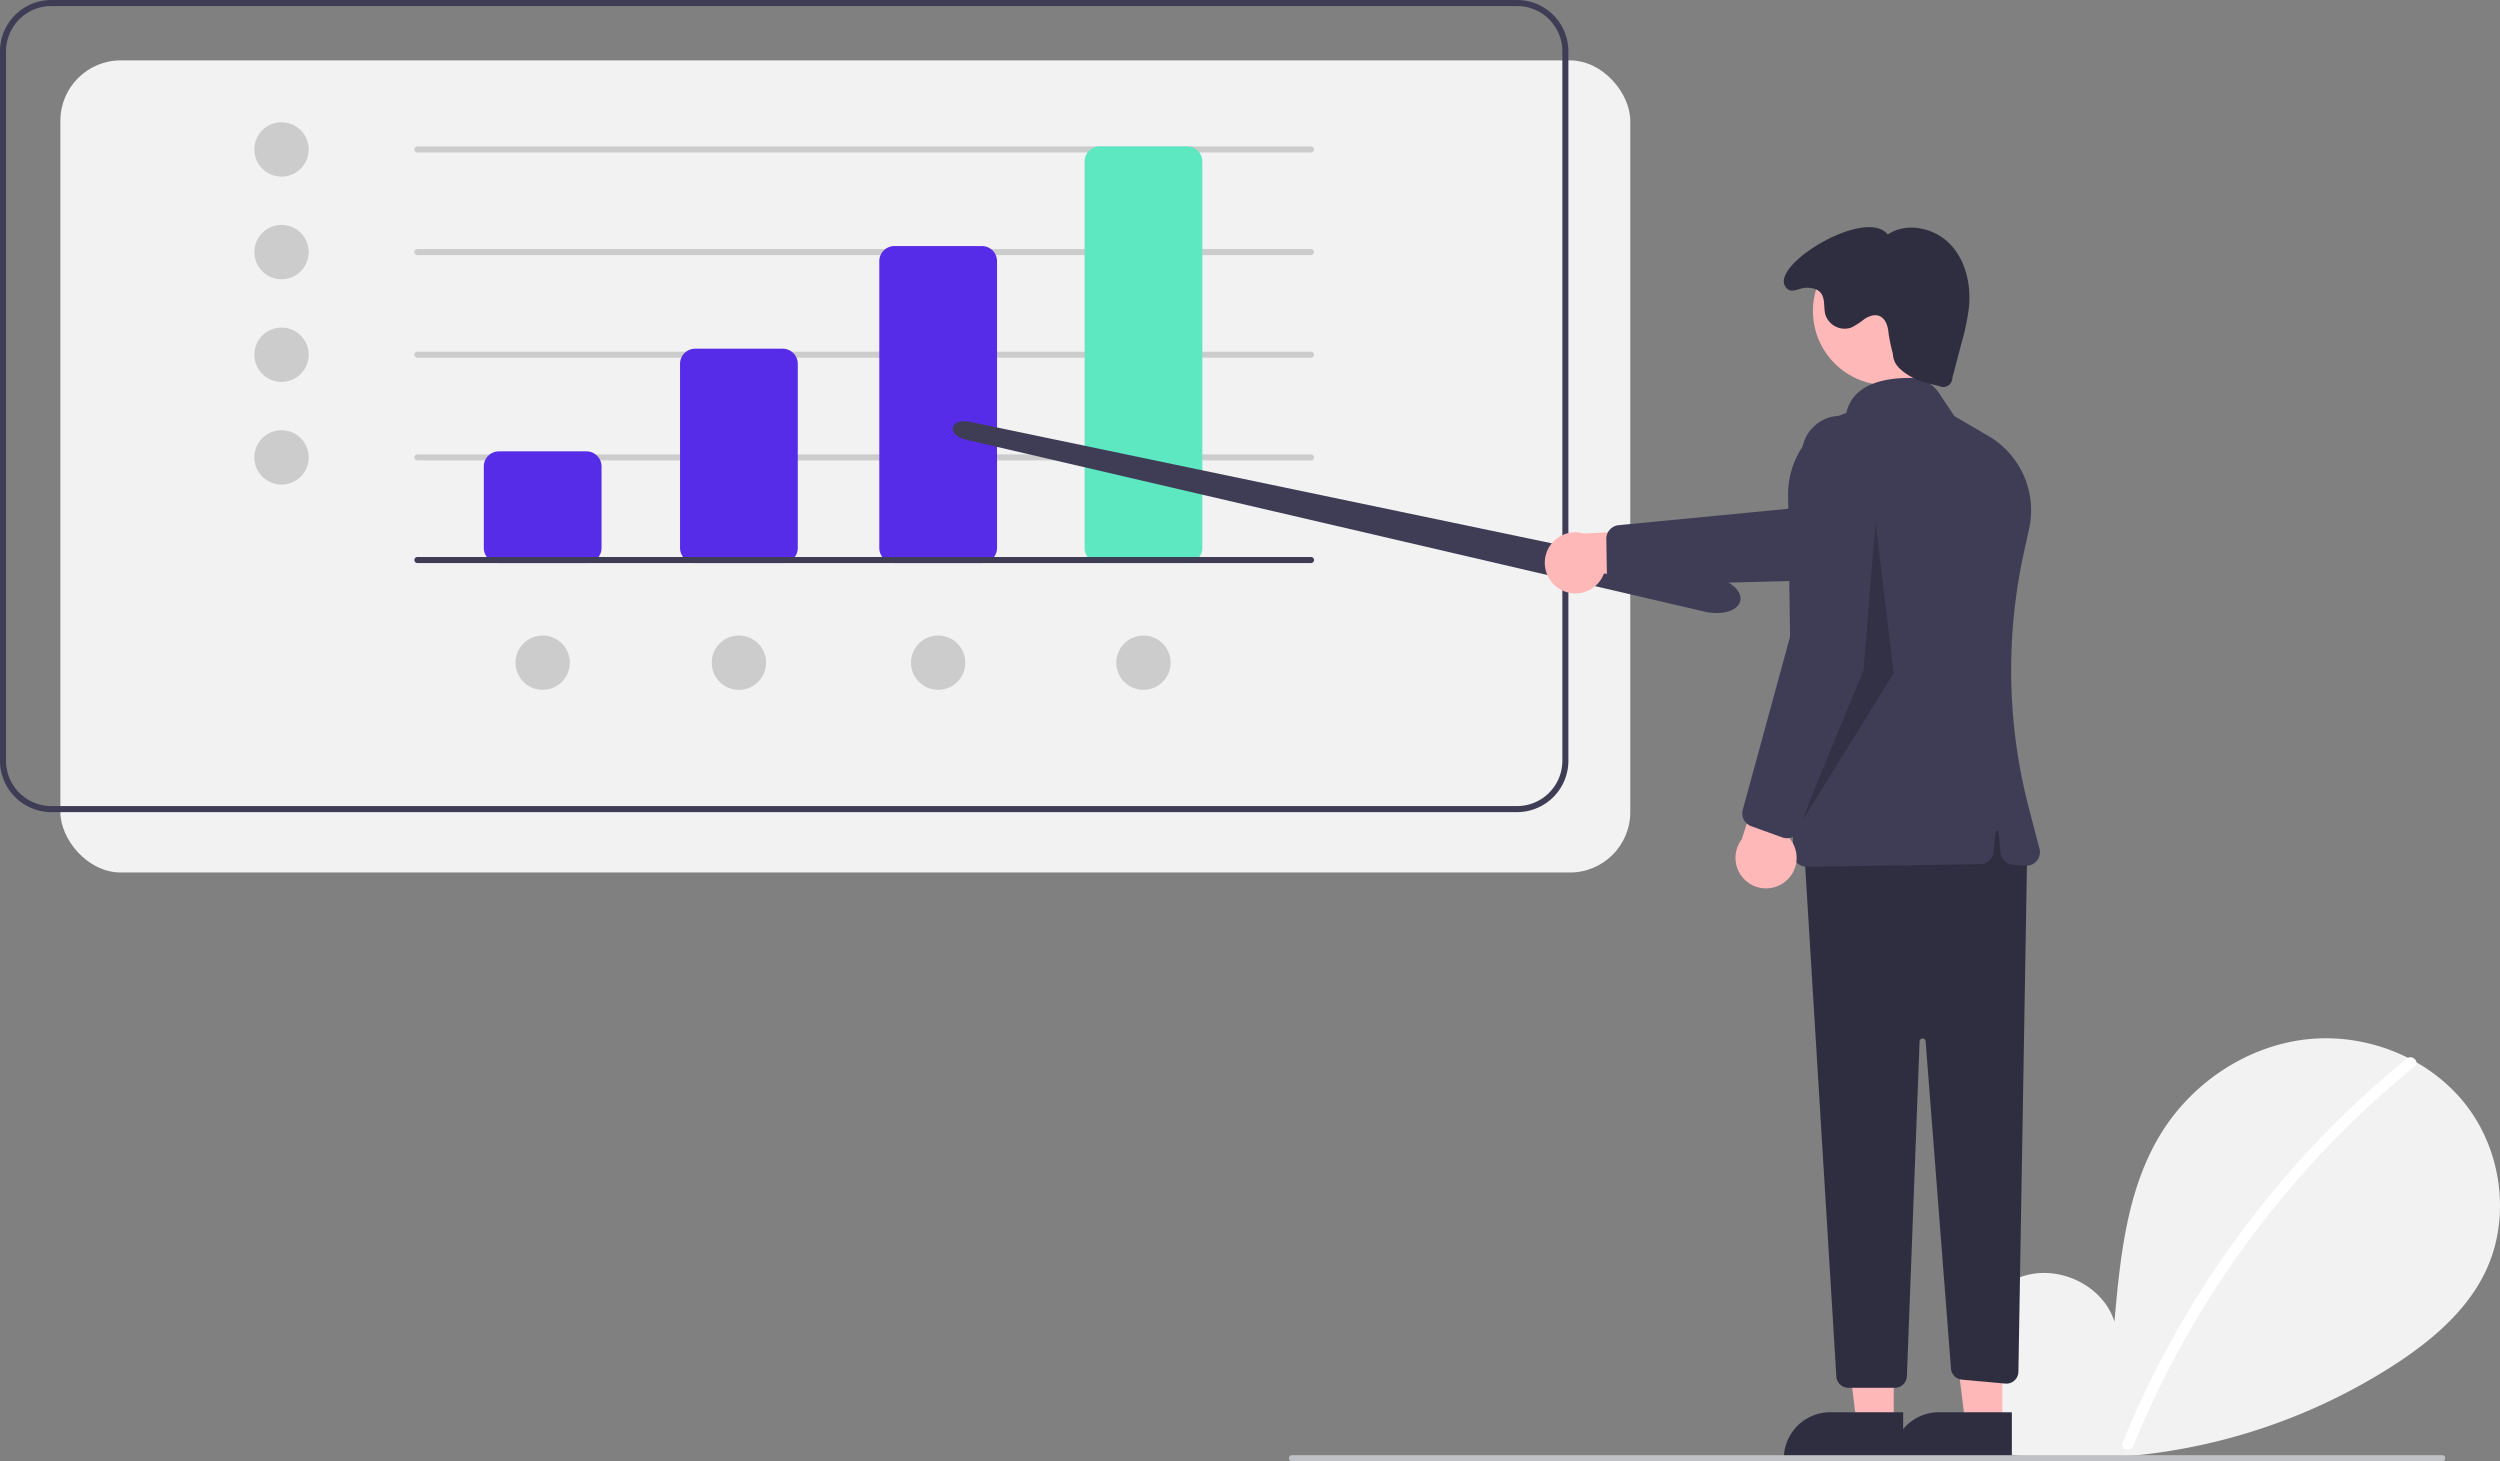 <?xml version="1.0" encoding="utf-8"?>
<svg xmlns="http://www.w3.org/2000/svg" width="828.078" height="484" viewBox="0 0 828.078 484">
  <rect x="0" y="0" width="828.078" height="484" fill="#808080" stroke="none"/>
  <g id="performance_augmentation" transform="translate(0)">
    <rect id="Rectangle_2417" data-name="Rectangle 2417" width="520" height="269" rx="20" transform="translate(20 20)" fill="#f2f2f2"/>
    <path id="Tracé_10431" data-name="Tracé 10431" d="M688.461,477h-485.5a17.019,17.019,0,0,1-17-17V225a17.019,17.019,0,0,1,17-17h485.5a17.019,17.019,0,0,1,17,17V460A17.019,17.019,0,0,1,688.461,477Zm-485.5-267a15.017,15.017,0,0,0-15,15V460a15.017,15.017,0,0,0,15,15h485.5a15.017,15.017,0,0,0,15-15V225a15.017,15.017,0,0,0-15-15Z" transform="translate(-185.961 -208)" fill="#3f3d56"/>
    <circle id="Ellipse_1308" data-name="Ellipse 1308" cx="9" cy="9" r="9" transform="translate(84.25 40.5)" fill="#ccc"/>
    <circle id="Ellipse_1309" data-name="Ellipse 1309" cx="9" cy="9" r="9" transform="translate(84.25 74.5)" fill="#ccc"/>
    <circle id="Ellipse_1310" data-name="Ellipse 1310" cx="9" cy="9" r="9" transform="translate(84.25 108.5)" fill="#ccc"/>
    <circle id="Ellipse_1311" data-name="Ellipse 1311" cx="9" cy="9" r="9" transform="translate(84.25 142.5)" fill="#ccc"/>
    <circle id="Ellipse_1312" data-name="Ellipse 1312" cx="9" cy="9" r="9" transform="translate(235.75 210.5)" fill="#ccc"/>
    <circle id="Ellipse_1313" data-name="Ellipse 1313" cx="9" cy="9" r="9" transform="translate(170.75 210.5)" fill="#ccc"/>
    <circle id="Ellipse_1314" data-name="Ellipse 1314" cx="9" cy="9" r="9" transform="translate(369.75 210.5)" fill="#ccc"/>
    <circle id="Ellipse_1315" data-name="Ellipse 1315" cx="9" cy="9" r="9" transform="translate(301.75 210.5)" fill="#ccc"/>
    <path id="Tracé_10432" data-name="Tracé 10432" d="M620.211,258.5h-296a1,1,0,1,1,0-2h296a1,1,0,0,1,0,2Z" transform="translate(-185.961 -208)" fill="#ccc"/>
    <path id="Tracé_10433" data-name="Tracé 10433" d="M620.211,292.5h-296a1,1,0,1,1,0-2h296a1,1,0,0,1,0,2Z" transform="translate(-185.961 -208)" fill="#ccc"/>
    <path id="Tracé_10434" data-name="Tracé 10434" d="M620.211,326.5h-296a1,1,0,1,1,0-2h296a1,1,0,0,1,0,2Z" transform="translate(-185.961 -208)" fill="#ccc"/>
    <path id="Tracé_10435" data-name="Tracé 10435" d="M620.211,360.5h-296a1,1,0,1,1,0-2h296a1,1,0,0,1,0,2Z" transform="translate(-185.961 -208)" fill="#ccc"/>
    <path id="Tracé_10436" data-name="Tracé 10436" d="M380.211,394.5h-29a5.006,5.006,0,0,1-5-5v-27a5.006,5.006,0,0,1,5-5h29a5.006,5.006,0,0,1,5,5v27a5.006,5.006,0,0,1-5,5Z" transform="translate(-185.961 -208)" fill="#572ce8"/>
    <path id="Tracé_10437" data-name="Tracé 10437" d="M445.211,394.5h-29a5.006,5.006,0,0,1-5-5v-61a5.006,5.006,0,0,1,5-5h29a5.006,5.006,0,0,1,5,5v61a5.006,5.006,0,0,1-5,5Z" transform="translate(-185.961 -208)" fill="#572ce8"/>
    <path id="Tracé_10438" data-name="Tracé 10438" d="M511.211,394.5h-29a5.006,5.006,0,0,1-5-5v-95a5.006,5.006,0,0,1,5-5h29a5.006,5.006,0,0,1,5,5v95a5.006,5.006,0,0,1-5,5Z" transform="translate(-185.961 -208)" fill="#572ce8"/>
    <path id="Tracé_10439" data-name="Tracé 10439" d="M579.211,394.5h-29a5.006,5.006,0,0,1-5-5v-128a5.006,5.006,0,0,1,5-5h29a5.006,5.006,0,0,1,5,5v128a5.006,5.006,0,0,1-5,5Z" transform="translate(-185.961 -208)" fill="#5de8c1"/>
    <path id="Tracé_10440" data-name="Tracé 10440" d="M849.414,686.344c-8.993-7.6-14.455-19.6-13.022-31.288s10.3-22.428,21.813-24.91,24.628,4.388,28.123,15.63c1.924-21.674,4.141-44.257,15.664-62.715,10.434-16.713,28.507-28.672,48.093-30.812s40.208,5.941,52.424,21.4,15.206,37.934,6.651,55.682c-6.3,13.075-17.914,22.805-30.079,30.721A194.129,194.129,0,0,1,846.309,689.1Z" transform="translate(-185.961 -208)" fill="#f2f2f2"/>
    <path id="Tracé_10441" data-name="Tracé 10441" d="M983.14,558.639a320.324,320.324,0,0,0-94.12,127.268c-.9,2.2,2.675,3.158,3.562.982a316.76,316.76,0,0,1,93.17-125.638c1.844-1.5-.783-4.1-2.612-2.612Z" transform="translate(-185.961 -208)" fill="#fff"/>
    <path id="Tracé_10442" data-name="Tracé 10442" d="M754.571,411.058a17.506,17.506,0,0,1-3.386-.339h0q-.305-.061-.611-.131l-244.9-57.02c-2.66-.62-4.427-2.293-4.11-3.893a2.659,2.659,0,0,1,2.039-1.882,7.418,7.418,0,0,1,3.622-.081l246.418,51.462c5.548,1.158,9.4,4.563,8.769,7.751-.331,1.668-1.8,2.962-4.137,3.643a13.354,13.354,0,0,1-3.706.491Z" transform="translate(-185.961 -208)" fill="#3f3d56"/>
    <path id="Tracé_10443" data-name="Tracé 10443" d="M702.693,403.169a10.056,10.056,0,0,0,14.525-5.175l35.727.745-9.9-15.712-32.41,1.7a10.11,10.11,0,0,0-7.945,18.441Z" transform="translate(-185.961 -208)" fill="#ffb8b8"/>
    <path id="Tracé_10444" data-name="Tracé 10444" d="M718.211,397.462l-.186-10.951a4.524,4.524,0,0,1,4.067-4.556l64.2-6.2,53.49-17.538a12.818,12.818,0,1,1,7.633,24.474L788.21,400.224l-65.387,1.661a4.489,4.489,0,0,1-4.612-4.423Z" transform="translate(-185.961 -208)" fill="#3f3d56"/>
    <path id="Tracé_10445" data-name="Tracé 10445" d="M627.258,471.782H615l-5.832-47.288H627.26Z" fill="#ffb8b8"/>
    <path id="Tracé_10446" data-name="Tracé 10446" d="M816.346,691.666H776.815v-.5A15.386,15.386,0,0,1,792.2,675.778h24.145Z" transform="translate(-185.961 -208)" fill="#2f2e41"/>
    <path id="Tracé_10447" data-name="Tracé 10447" d="M663.258,471.782H651l-5.832-47.288H663.26Z" fill="#ffb8b8"/>
    <path id="Tracé_10448" data-name="Tracé 10448" d="M852.346,691.666H812.815v-.5A15.386,15.386,0,0,1,828.2,675.778h24.145Z" transform="translate(-185.961 -208)" fill="#2f2e41"/>
    <path id="Tracé_10449" data-name="Tracé 10449" d="M857.447,488.674,854.52,662.368a4,4,0,0,1-4.362,3.916l-14.346-1.3a4,4,0,0,1-3.626-3.674l-8.4-108.345a1,1,0,0,0-2,.039l-4.2,110.826a4,4,0,0,1-4,3.849H798.21a4,4,0,0,1-3.993-3.756L783.447,487.675l64-16Z" transform="translate(-185.961 -208)" fill="#2f2e41"/>
    <circle id="Ellipse_1316" data-name="Ellipse 1316" cx="24.561" cy="24.561" r="24.561" transform="translate(600.504 78.455)" fill="#ffb8b8"/>
    <path id="Tracé_10450" data-name="Tracé 10450" d="M781.255,493.841a4.469,4.469,0,0,1-1.365-3.165l-1.656-118.442a28.5,28.5,0,0,1,19.282-27.441c2.3-10.44,14.548-11.747,21.687-11.591a11.085,11.085,0,0,1,8.977,4.923L833.3,345.8l11.28,6.612a28.528,28.528,0,0,1,13.47,30.816l-1.737,7.9a181.541,181.541,0,0,0,1.7,84.66l3.495,13.324a4.5,4.5,0,0,1-4.7,5.628l-4.059-.313a4.494,4.494,0,0,1-4.133-4.038l-.672-6.717a.5.5,0,0,0-1,0l-.65,6.5a4.5,4.5,0,0,1-4.408,4.052l-57.431.884h-.072a4.471,4.471,0,0,1-3.133-1.273Z" transform="translate(-185.961 -208)" fill="#3f3d56"/>
    <path id="Tracé_10451" data-name="Tracé 10451" d="M812.947,315.174c.1,3.472,2.511,5.481,5.471,7.3s6.419,2.607,9.808,3.368a3,3,0,0,0,4.405-2.625l3.108-11.823a74.833,74.833,0,0,0,2.393-11.537c.749-7.509-1.031-15.587-6.272-21.016s-14.331-7.358-20.612-3.175c-7.454-9.52-41.523,11.513-33.119,18.133,1.5,1.178,3.781-.312,5.678-.457s4.025.189,5.23,1.662c1.575,1.924.889,4.791,1.538,7.191a6.714,6.714,0,0,0,8.484,4.348,23.089,23.089,0,0,0,4.4-2.829c1.456-.97,3.3-1.686,4.934-1.074,2.16.806,2.927,3.45,3.122,5.748a53.234,53.234,0,0,0,1.432,6.787Z" transform="translate(-185.961 -198)" fill="#2f2e41"/>
    <path id="Tracé_10452" data-name="Tracé 10452" d="M994.892,692h-381a1,1,0,0,1,0-2h381a1,1,0,0,1,0,2Z" transform="translate(-185.961 -208)" fill="#c0c0c7"/>
    <path id="Tracé_10453" data-name="Tracé 10453" d="M621.25,173l-4,49-21,51,31-50Z" opacity="0.2"/>
    <path id="Tracé_10454" data-name="Tracé 10454" d="M777.3,499.992a10.056,10.056,0,0,0,.318-15.416L791,451.44l-18.2,3.676-9.914,30.9a10.11,10.11,0,0,0,14.42,13.973Z" transform="translate(-185.961 -208)" fill="#ffb8b8"/>
    <path id="Tracé_10455" data-name="Tracé 10455" d="M776.326,485.378l-10.3-3.713a4.524,4.524,0,0,1-2.815-5.42l17-62.219,2.591-56.232a12.818,12.818,0,1,1,25.589,1.551l-4.63,61.573L782.1,482.636a4.488,4.488,0,0,1-5.772,2.742Z" transform="translate(-185.961 -208)" fill="#3f3d56"/>
    <path id="Tracé_10456" data-name="Tracé 10456" d="M620.211,394.5h-296a1,1,0,1,1,0-2h296a1,1,0,0,1,0,2Z" transform="translate(-185.961 -208)" fill="#3f3d56"/>
  </g>
</svg>
